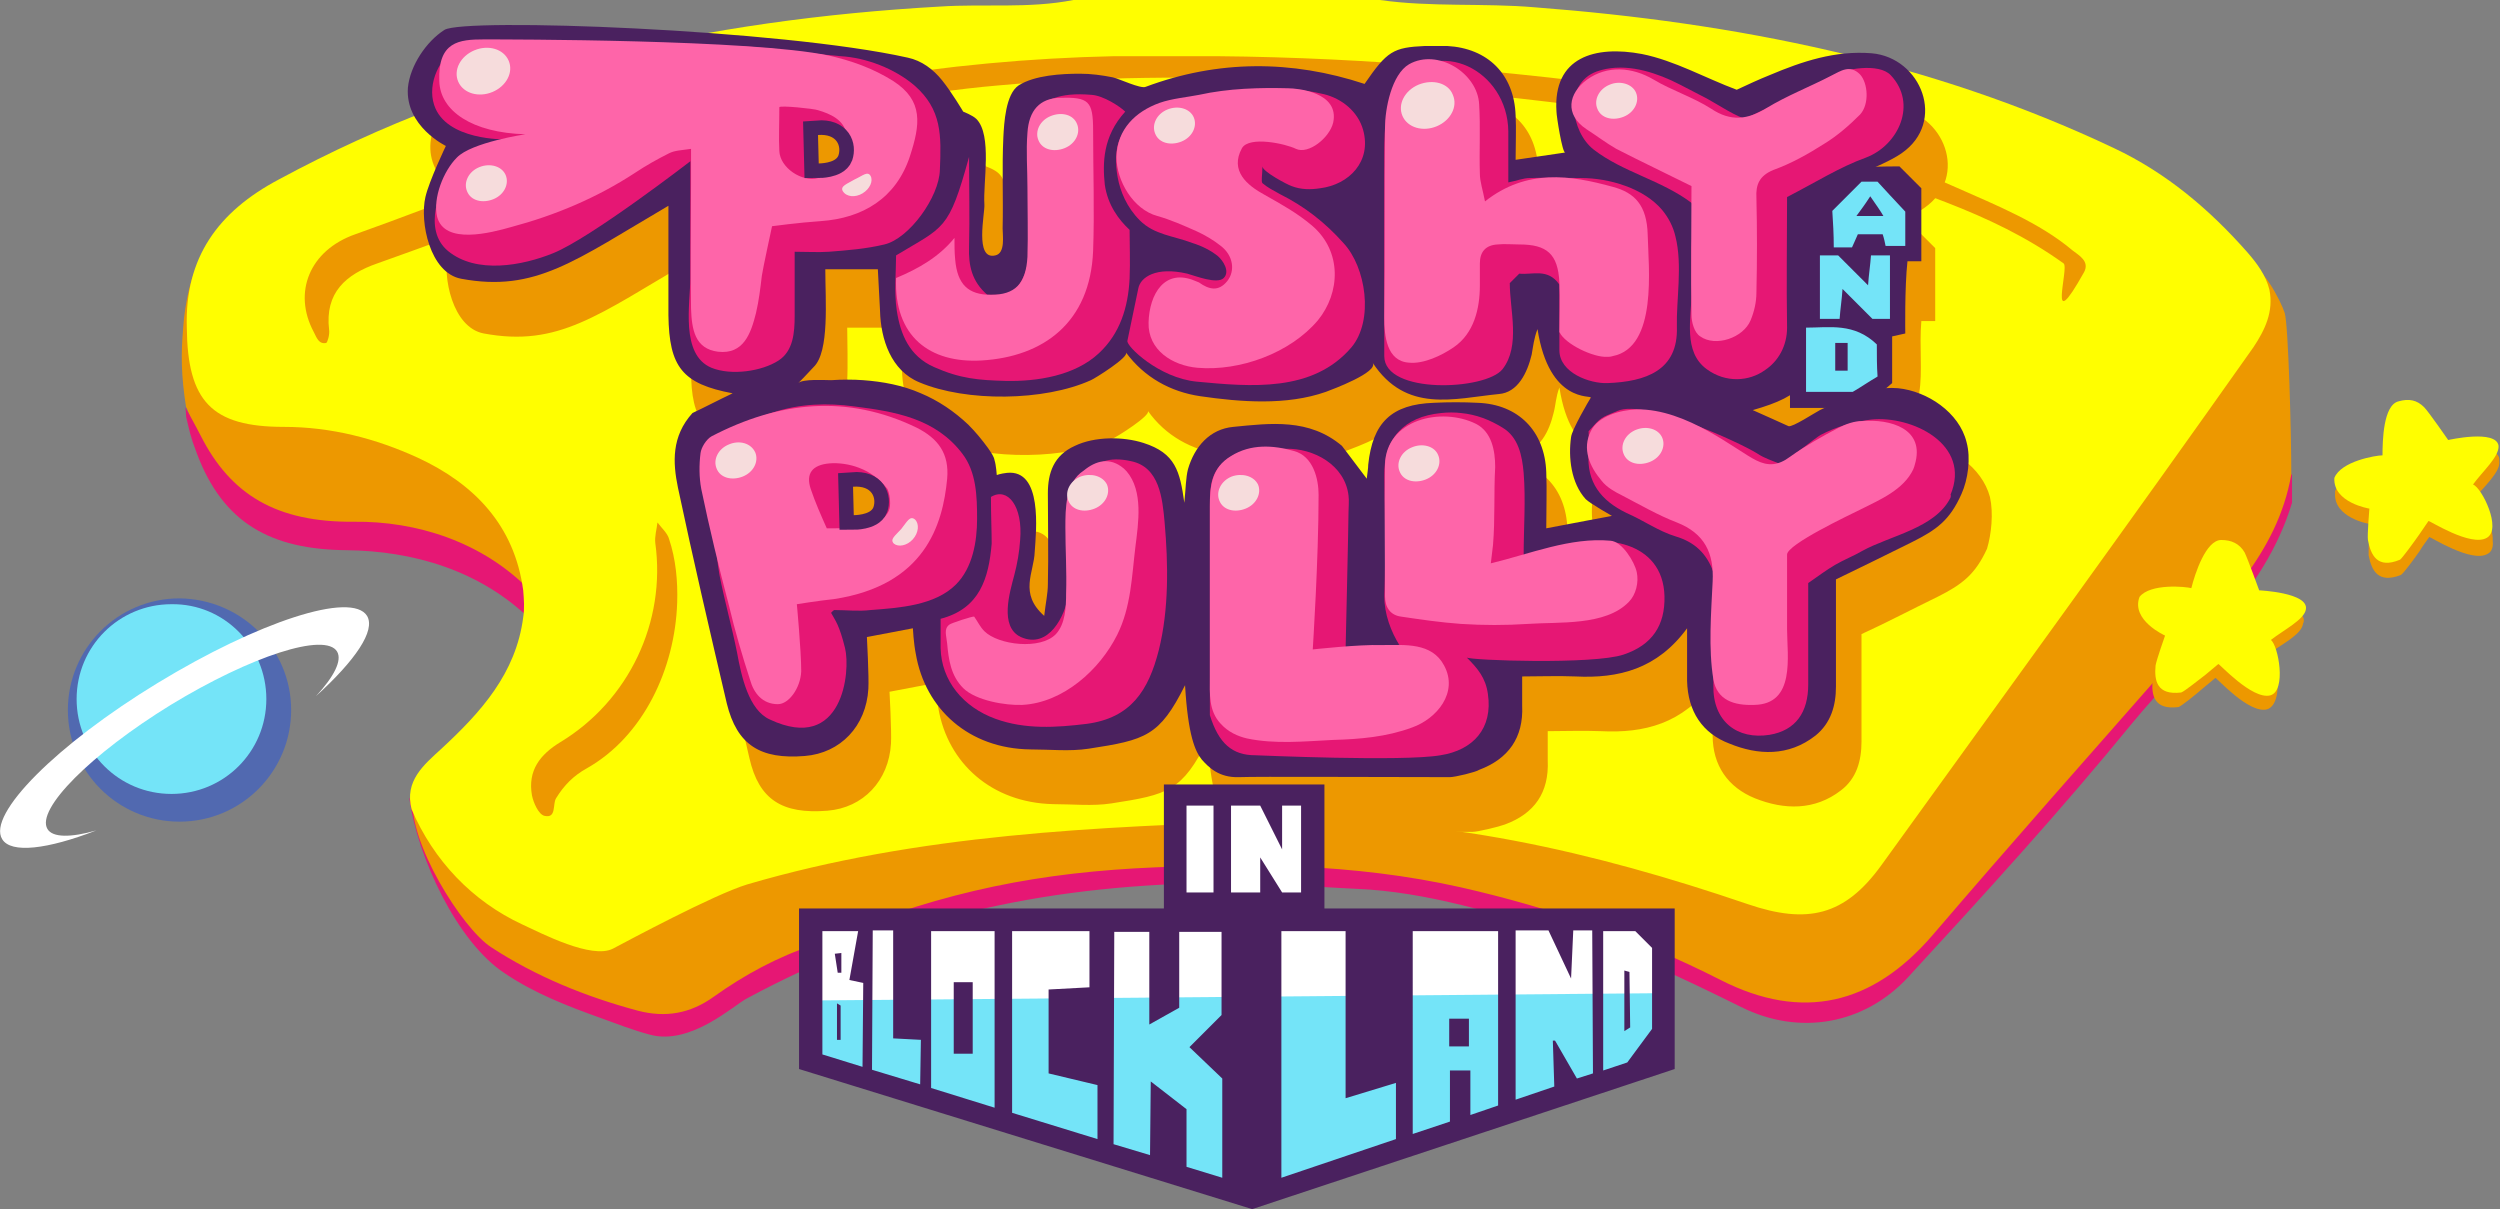 <?xml version="1.0" encoding="utf-8"?>
<!-- Generator: Adobe Illustrator 24.3.0, SVG Export Plug-In . SVG Version: 6.00 Build 0)  -->
<svg version="1.1" id="logo" xmlns="http://www.w3.org/2000/svg" xmlns:xlink="http://www.w3.org/1999/xlink" x="0px" y="0px"
	 viewBox="0 0 342.6 165.7" style="enable-background:new 0 0 342.6 165.7;" xml:space="preserve">
<rect x="0" y="0" width="342.6" height="165.7" fill="#808080" stroke="none"/>
<style type="text/css">
	.st0{fill-rule:evenodd;clip-rule:evenodd;fill:#E61774;}
	.st1{fill-rule:evenodd;clip-rule:evenodd;fill:#ED9800;}
	.st2{fill-rule:evenodd;clip-rule:evenodd;fill:#FFFE00;}
	.st3{fill-rule:evenodd;clip-rule:evenodd;fill:#4A215F;}
	.st4{fill-rule:evenodd;clip-rule:evenodd;fill:#74E4F8;}
	.st5{fill-rule:evenodd;clip-rule:evenodd;fill:#FE65A9;}
	.st6{fill:none;stroke:#4A215F;stroke-width:4;stroke-miterlimit:10;}
	.st7{fill-rule:evenodd;clip-rule:evenodd;fill:#F6DCDC;}
	.st8{fill-rule:evenodd;clip-rule:evenodd;fill:#FFFFFF;}
	.st9{fill:#5169B0;}
	.st10{fill:#74E4F8;}
	.st11{fill:#FFFFFF;}
</style>
<g>
	<g>
		<path class="st0" d="M89.1,141.8c-2.3-0.6-4.6-1.5-6.8-2.3c-4.5-1.6-9.1-3.4-13.1-6.1c-6.6-4.3-12-16-13.1-24
			c2.2-0.2,2.8,7.8,4,8.5l0,0c2.3,9.4,10.3,12.5,17.9,16c0.3,0.1,0.7,0,1,0.1c7.5,4,14.3,4.9,22.1-0.8c9.7-7.1,21.8-9.1,33.3-12.2
			c15.8-4.3,31.7-4.1,47.9-3.4c10.5,0.5,20.4,3,30.3,5.6c8.1,2.2,15.9,5.6,23.5,9.6c11.7,6.2,21.2,3.3,29.2-7.2
			c5.1-6.7,11.1-12.7,16.6-19c9.1-10.4,18.2-20.9,27.3-31.3c2.6-3,2.7-7.2,4.9-10.4c0,1.3,0,2.7,0,4c-3.8,12.6-14,20.6-21.9,30.2
			c-9.8,12-20.2,23.4-30.7,34.8c-6,6.5-14.9,8.1-22.9,4.1c-7.9-3.9-15.9-7.8-24.3-10.1c-9.3-2.6-18.6-5.7-28.5-6.1
			c-6.7-0.3-13.5-1-20.3-0.8c-23.2,0.5-42.6,4.8-63.1,15.8C100.6,137.7,94.7,143.3,89.1,141.8z"/>
		<path class="st1" d="M56.6,109.4c5,2.8,12.7,15.4,18.1,17.5c3,1.2,5.7,1.5,8.6,0c14.5-7.8,30.6-9.9,46.5-12.9
			c11-2.1,22.1-1.8,33.2-2.2c5.6-0.2,11.2-0.9,16.8-0.8c21.2,0.1,41.5,5,61.4,12.1c5.8,2.1,10.8,1,14.4-4
			c16.8-23.3,33.6-46.6,50.4-69.9c2-2.8,2.1-9.2,1.6-13.2c2.2-0.2,5,5.3,5.5,6.9c0.5,1.7,0.9,16.4,0.9,22.1
			c-1.9,11-9.8,18.2-16.7,26c-10.9,12.4-21.8,24.7-32.5,37.2c-8.2,9.5-17.8,11.8-29,6.1c-11.4-5.8-23.3-9.9-35.6-12.7
			c-14.7-3.3-29.6-3.4-44.7-2.6c-15.4,0.9-28.5,3.8-44,10.5c-4.9,1.6-9.5,4.1-13.7,7.1c-3.2,2.3-6.6,2.9-10.4,1.9
			c-7.1-1.9-14-4.7-20.1-8.7C63.3,127.2,55.9,115.3,56.6,109.4z"/>
		<path class="st1" d="M25.1,45c0.2-3.6,1.3-7.6,1.6-7.6c0.9,9,3.4,19.6,12.2,19.5c10.4,0,19.8,3.2,27.6,10.1c4,3.6,6.1,8.5,6.5,14
			c-1.9,0.4-3.1-1-4.4-1.9c-6.7-4.1-14.2-6.7-21.7-6.6c-13.8,0.2-17-5.7-21.2-16.3c-0.2-0.5,0.1,0-0.2-0.4
			C24.8,51.3,24.8,48.5,25.1,45z"/>
		<path class="st0" d="M25.4,55.8c0,0,1.6,2.9,2.1,3.9c4.1,8.1,10.4,11.9,21,11.8c8.5-0.1,17.7,2.7,24.3,9.6c0,1.3,0,2.6,0,3.9
			c-7-6.9-16.3-9.5-25.3-9.6c-10.4-0.1-16.9-3.7-20.5-13.2c-1-2.6-1-3.1-1.5-5.1C25.5,56.5,25.4,55.8,25.4,55.8z"/>
		<path class="st2" d="M147.1,0c14,0,28,0,42,0c7,1,14.2,0.4,21.2,1c27.5,2.1,54.3,7.4,79.4,19.3c7.2,3.4,13.1,8.4,18.3,14.3
			c1.3,1.5,2.5,3.1,3,5.1c0.6,3-0.6,5.5-2.2,7.9c-16.8,23.8-33.9,47.3-51,71c-5,6.9-10.1,8.1-18.3,5.3c-21.1-7.2-42.6-12.2-65-11.4
			c-24.3,0.8-48.6,1.8-72.1,8.7c-4.6,1.4-16.5,7.8-18.4,8.8c-2.9,1.5-9.8-2.1-12.4-3.3c-6.9-3.2-12.2-8.8-15.2-15.8
			c-1-3.9,1.7-6.1,4.1-8.3c5.4-5,10.2-10.3,11.2-18c0.2-1.2,0.1-2.5,0-3.7c-1.2-8.9-6.7-14.6-14.5-18.2c-5.7-2.6-11.8-4.2-18.3-4.2
			c-9.9,0-13.2-3.5-13.3-13.6c-0.3-9.6,4.3-15.9,12.6-20.3C66.5,9.3,97,2.7,128.8,0.9C134.9,0.5,141,1.2,147.1,0z"/>
		<path class="st1" d="M166.8,7.7c10.4,0.1,20.9,0.6,31.2,1.5c12.8,1.2,25.6,2.4,38.2,5.2c11.2,2.5,21.5,6.7,31.9,11.3
			c5.4,2.4,11.4,4.8,15.9,8.6c0.9,0.7,2.4,1.5,1.6,3c-5.2,9.3-2-0.6-2.8-1.2c-10.3-7.4-21.5-10-33-14.6c-8.5-3.4-17.6-4.8-26.7-6.1
			c-9.7-1.4-19.5-2.5-29.3-3.3c-5.6-0.5-11.2-0.8-16.8-1.1c-13.4-0.6-26.8-0.5-40.1,0.7c-23.3,2-44.8,9.5-66.6,17.6
			c-6.2,2.3-12.4,4.6-18.6,6.8c-4.3,1.5-7.2,4-6.6,9.1c0.1,0.6-0.2,1.7-0.4,1.8c-1,0.2-1.3-0.7-1.7-1.5c-2.9-5.4-0.6-11.2,5.7-13.4
			c12.1-4.3,23.8-9.2,36-13.1c22.1-7,44.8-10.8,68-11.3C157.4,7.7,162.1,7.7,166.8,7.7z"/>
		<path class="st1" d="M92.8,82.6c-0.3,9-4.6,18.3-12.4,22.7c-1.8,1-3.1,2.3-4.2,4.1c-0.5,0.8,0.1,2.8-1.6,2.4
			c-0.8-0.2-1.5-1.8-1.7-2.8c-0.6-3.4,1.1-5.6,3.9-7.3c9.4-5.7,14.5-16.5,13-27.3c-0.1-0.9,0.2-1.9,0.3-2.8c0.6,0.8,1.4,1.5,1.6,2.3
			C92.6,76.6,92.9,79.6,92.8,82.6z"/>
	</g>
	<path class="st1" d="M272.7,68.1c-1.1-4.1-5.4-7-9.4-7.4c-0.7-0.1-1.4-0.1-2.1,0c0,0,0,0,0,0c0-2.1,0-4.2,0-6.4
		c0.6-0.1,1-0.2,1.8-0.4c0.5-3,0-6.3,0.3-9.9c0.6,0,1.2,0,1.9,0c0-3.3,0-6.7,0-10c-1-1-2-2-3-3c-1.1,0-2.3,0-3.4,0
		c1.7-0.8,3.4-1.4,4.9-2.5c6.2-4.3,2.7-13.1-4.1-13.7c-5-0.5-9.5,1.1-14,3c-1.5,0.6-3,1.4-4.5,2c-4.3-1.6-8.5-4-13-4.9
		c-6.4-1.2-12.2,0.4-11.7,7.9c0,0.6,0.8,5.7,1.2,5.6c-2.1,0.3-4.1,0.6-6.8,1c0-2.2,0.1-4.1,0-6.1c-0.2-5.7-3.8-9.3-9.4-9.5
		c-1,0-2,0-3,0c-4.4,0.1-5.2,0.6-8.3,5.2c-10.1-3.3-20.1-3.3-30,0.4c-0.7,0.3-3.6-1.1-4.5-1.3c-1.5-0.3-3-0.5-4.5-0.5
		c-2.5,0-6.3,0.2-8.4,1.6c-1.8,1.2-2,5.2-2.1,7.1c-0.2,4.2,0,8.3-0.1,12.5c0,1,0.4,3.4-1,3.7c-2.9,0.7-1.4-5.8-1.5-7
		c-0.2-2.8,1.1-9.5-1.1-11.7c-0.6-0.6-1.8-1-1.8-1s-1.6-2.7-2.9-4.3c-1.2-1.5-2.8-2.7-4.7-3.1c-17.4-3.9-60.9-5.5-63.5-3.8
		c-2.5,1.6-4.7,4.9-5,7.9c-0.5,5.3,5.2,8,5.2,8s-2.3,4.8-2.8,7c-0.8,3.4,0.6,10.4,4.9,11.2c10.2,1.9,15.6-2.5,28.4-10
		c0,5.2,0,10.1,0,15c0,7.1,1.9,9.3,8.8,10.7c-1.9,0.9-3.8,1.9-5.5,2.7c-2.9,3.2-2.7,6.7-2,10.2c2.1,9.9,4.4,19.7,6.7,29.6
		c1.3,5.7,4.5,7.7,10.7,7.2c4.9-0.4,8.4-4.1,8.7-9.2c0.1-1.6-0.2-7.1-0.2-7.1l6.3-1.2c0,0,0.1,2,0.4,3.5c1.3,7.5,7.3,12.9,15.7,13.1
		c2.7,0,5.4,0.3,8-0.1c7.8-1.2,9.7-1.7,13.2-8.7c0.4,6.8,1.4,9.1,2.3,10.2c0.9,1.1,2.3,2.5,5.1,2.4c2.6-0.1,18.4,0,28.9,0
		c0.7,0,3.6-0.7,4.4-1c4.1-1.5,6.1-4.4,5.9-8.8c0-1.2,0-2.3,0-4c2.4,0,4.8-0.1,7.3,0c5.9,0.3,11.2-1,15.3-6.6c0,2.9,0,5,0,7.2
		c0,4.1,2.1,7.1,5.8,8.6c4,1.6,8.2,1.7,11.8-1.1c2.1-1.6,2.8-4,2.8-6.7c0-5,0-10,0-14.7c3.5-1.6,6.9-3.4,10.4-5.1
		c3.4-1.7,5.2-3.1,6.8-6.6C272.9,73.2,273.2,70.3,272.7,68.1z M214.8,80.2c0-2.8,0.1-5.3,0-7.7c-0.2-5.7-3.8-9.3-9.4-9.5
		c-2-0.1-4-0.1-6,0c-5.8,0.2-8.3,2.6-9,8.5c-0.1,0.5-0.1,1-0.2,1.9c-1.3-1.7-2.4-3.2-3.4-4.5c-4.5-3.8-9.8-3.1-14.9-2.6
		c-3.2,0.3-5.3,2.6-6.2,5.8c-0.3,1.2-0.3,2.5-0.5,4.6c-0.6-4.3-1.2-6.8-5.6-8.2c-2.8-0.9-6.8-0.9-9.4,0.4c-2.8,1.3-3.6,3.7-3.7,6.5
		c0,4.2,0,8.3,0,12.5c0,1.2-0.3,2.5-0.5,4.3c-3.5-3-1.3-5.9-1.2-8.6c0.2-2.9,1.1-11.2-3.8-10.8c-0.9,0.1-1.4,0.3-1.4,0.3
		s-0.1-1.3-0.3-2c-0.2-0.6-0.6-1.2-0.9-1.7c-0.8-1.2-1.7-2.2-2.7-3.2c-1.9-1.9-4.1-3.3-6.5-4.3c-2.5-1-5.2-1.6-7.9-1.8
		c-1.5-0.1-3-0.1-4.4,0c-0.8,0-3.9-0.2-4.5,0.4c1.2-1.2,1.6-1.7,2.1-2.2c2.1-2.1,1.6-9.2,1.6-13.4c2.5,0,4.5,0,7.2,0
		c0.1,1.9,0.2,3.8,0.3,5.7c0.1,4,1.5,8.2,5.4,9.8c6.5,2.7,17.2,2.6,23.5-0.3c0.5-0.2,5.3-3.2,4.8-3.8c2.4,3.4,6,5.4,10.2,6
		c5.6,0.8,11.9,1.3,17.2-0.6c0.8-0.3,7.3-2.7,6.4-4c4.6,7,11.2,4.8,17.3,4.3c2.6-0.2,3.9-2.9,4.5-5.4c0.3-1.1,0.3-2.2,0.8-3.5
		c1.6,10.3,7.5,9,7.3,9.4c-0.2,0.4-2.5,4.5-2.7,5.4c-0.4,2.9-0.1,6.3,2,8.5c0.6,0.6,3.6,2.3,3.6,2.3S218,79.6,214.8,80.2z
		 M248.3,65.9c-1.3-0.6-2.9-1.3-4.9-2.2c1.6-0.5,2.8-0.9,3.9-1.4c0,0.6,0,1.1,0,1.7c1.6,0,3.1,0,4.7,0
		C250.8,64.7,248.7,66.1,248.3,65.9z"/>
	<g>
		<g>
			<path class="st3" d="M198.7,106.5c-10.5,0-26.3-0.1-28.9,0c-2.8,0.1-4.2-1.4-5.1-2.4c-0.9-1.1-1.9-3.3-2.3-10.2
				c-3.5,7-5.4,7.5-13.2,8.7c-2.6,0.4-5.3,0.1-8,0.1c-8.4-0.1-14.4-5.5-15.7-13.1c-0.3-1.5-0.4-3.5-0.4-3.5l-6.3,1.2
				c0,0,0.3,5.5,0.2,7.1c-0.3,5.1-3.8,8.8-8.7,9.2c-6.1,0.5-9.3-1.5-10.7-7.2c-2.3-9.8-4.6-19.7-6.7-29.6c-0.7-3.4-0.9-7,2-10.2
				c1.7-0.8,3.6-1.8,5.5-2.7c-6.9-1.3-8.7-3.6-8.8-10.7c0-4.9,0-9.8,0-15c-12.8,7.5-18.2,11.9-28.4,10c-4.3-0.8-5.7-7.8-4.9-11.2
				c0.5-2.2,2.8-7,2.8-7s-5.6-2.7-5.2-8c0.3-3,2.5-6.3,5-7.9c2.6-1.7,46.1-0.1,63.5,3.8c1.9,0.4,3.5,1.6,4.7,3.1
				c1.3,1.6,2.9,4.3,2.9,4.3s1.3,0.5,1.8,1c2.2,2.2,0.9,8.8,1.1,11.7c0.1,1.2-1.4,7.7,1.5,7c1.4-0.3,1-2.7,1-3.7
				c0.1-4.2-0.1-8.3,0.1-12.5c0.1-1.9,0.3-5.9,2.1-7.1c2.2-1.4,5.9-1.6,8.4-1.6c1.5,0,3,0.2,4.5,0.5c0.9,0.2,3.8,1.6,4.5,1.3
				c9.9-3.7,20-3.7,30-0.4c3.1-4.5,3.9-5,8.3-5.2c1,0,2,0,3,0c5.6,0.3,9.2,3.9,9.4,9.5c0.1,1.9,0,3.9,0,6.1c2.7-0.4,4.8-0.7,6.8-1
				c-0.4,0.1-1.2-5-1.2-5.6c-0.5-7.5,5.3-9.1,11.7-7.9c4.5,0.9,8.7,3.3,13,4.9c1.5-0.7,3-1.4,4.5-2c4.5-1.9,9-3.4,14-3
				c6.8,0.6,10.3,9.4,4.1,13.7c-1.6,1.1-3.5,1.8-5.3,2.7c-2.1,1-3,2-5.4,3.1c0,6.4-1.1,12.4-1.2,18.6c0,6.8-1.5,8.8-8.5,10.8
				c2,0.9,3.6,1.6,4.9,2.2c0.5,0.2,3.7-1.9,4.3-2.2c1.3-0.6,2.6-1.3,4-1.8c2.1-0.8,4.4-1.4,6.7-1.2c4,0.4,8.4,3.3,9.4,7.4
				c0.6,2.2,0.2,5.1-0.7,7.1c-1.6,3.6-3.4,4.9-6.8,6.6c-3.4,1.7-6.9,3.4-10.4,5.1c0,4.7,0,9.7,0,14.7c0,2.6-0.7,5-2.8,6.7
				c-3.7,2.9-7.9,2.7-11.8,1.1c-3.7-1.4-5.7-4.4-5.8-8.6c0-2.2,0-4.3,0-7.2c-4.1,5.6-9.4,6.9-15.3,6.6c-2.4-0.1-4.9,0-7.3,0
				c0,1.7,0,2.9,0,4c0.2,4.4-1.9,7.3-5.9,8.8C202.3,105.8,199.4,106.5,198.7,106.5z M143.1,84.4c0.2-1.8,0.5-3.1,0.5-4.3
				c0.1-4.2,0-8.3,0-12.5c0-2.8,0.8-5.2,3.7-6.5c2.7-1.3,6.6-1.3,9.4-0.4c4.4,1.4,5,3.9,5.6,8.2c0.2-2,0.2-3.4,0.5-4.6
				c0.9-3.1,3-5.5,6.2-5.8c5.1-0.5,10.4-1.2,14.9,2.6c1,1.3,2.1,2.8,3.4,4.5c0.1-0.9,0.2-1.4,0.2-1.9c0.6-5.8,3.2-8.3,9-8.5
				c2-0.1,4-0.1,6,0c5.6,0.2,9.2,3.9,9.4,9.5c0.1,2.5,0,4.9,0,7.7c3.1-0.6,9-1.7,9-1.7s-3-1.7-3.6-2.3c-2-2.2-2.4-5.7-2-8.5
				c0.1-1,2.5-5.1,2.7-5.4c0.2-0.4-5.7,0.9-7.3-9.4c-0.5,1.3-0.6,2.4-0.8,3.5c-0.6,2.5-1.9,5.2-4.5,5.4c-6.1,0.6-12.7,2.7-17.3-4.3
				c0.9,1.3-5.6,3.7-6.4,4c-5.4,1.9-11.7,1.4-17.2,0.6c-4.1-0.6-7.7-2.6-10.2-6c0.5,0.6-4.3,3.6-4.8,3.8c-6.4,2.9-17.1,3-23.5,0.3
				c-3.9-1.6-5.3-5.9-5.4-9.8c-0.1-1.9-0.2-3.8-0.3-5.7c-2.7,0-4.7,0-7.2,0c0,4.2,0.6,11.3-1.6,13.4c-0.5,0.5-0.9,1-2.1,2.2
				c0.6-0.6,3.7-0.4,4.5-0.4c1.5-0.1,3-0.1,4.4,0c2.7,0.2,5.4,0.7,7.9,1.8c2.4,1,4.6,2.5,6.5,4.3c1,1,1.9,2.1,2.7,3.2
				c0.4,0.6,0.8,1.1,0.9,1.7c0.2,0.6,0.3,2,0.3,2s0.5-0.2,1.4-0.3c4.9-0.5,4,7.9,3.8,10.8C141.7,78.5,139.6,81.3,143.1,84.4z"/>
		</g>
	</g>
	<g>
		<g>
			<path class="st0" d="M96.1,6.5c6.4-0.7,12.7,0.7,19.1,1.2c3.5,0.2,7.4,1.7,10.1,4c3.8,3.3,3.7,6.9,3.5,11.6
				c-0.1,3.7-4.2,9.4-7.6,10.2c-2.5,0.6-5,0.8-7.6,1c-1.5,0.1-3,0-4.7,0c0,0,0,8.1,0,8.8c0,2.3-0.2,4.8-2.2,6.1
				c-2.3,1.5-6.5,2.1-9.2,1c-4.3-1.8-2.9-8.8-2.9-12.3c0-2.6,0-5.3,0-7.9c0-1.4,0-2.7,0-4.1c0-0.5,0-4,0-4S81,32.6,75.8,34.7
				c-4.2,1.7-10.5,2.9-14.4-0.3c-3.5-2.9-1.3-8.7,1-11.8c1.7-2.2,6.9-3.5,6.9-3.5s-8.2,0.2-9.8-4.7c-1-3,0.8-6.7,3.5-8.2
				c1.6-0.9,3-0.7,4.8-0.7C70.4,5.5,95.1,6.6,96.1,6.5z"/>
			<path class="st0" d="M172,103.5c-3.1,0-5-1.6-6.2-5.5c0-8.9,0-18.9,0-28.9c0-2.6,0.2-4.6,2.4-6.2c2.3-1.8,5.3-1.3,8-1.4
				c3.8-0.1,8.1,2.2,8.6,6.4c0.1,0.7,0,1.6,0,2.3c0,1.6-0.4,18.8-0.4,18.8c2.2,0,5-0.4,7.5-0.4c-1.3-2-2.2-4.5-2.2-6.9
				c0.2-5.5,0.1-11,0-16.5c-0.1-5.1,2.7-8.1,7.8-8.6c0.9-0.1,1.9-0.1,2.7,0c2.1,0.2,3.9,0.9,5.7,2c2.2,1.3,2.7,3.9,2.9,6.2
				c0.3,3.7,0,7.6,0,11.4c0,1,4.7-0.9,5.1-1.1c5.7-2.1,14-1,14.2,6.6c0.1,4-1.7,6.7-5.6,8c-4.1,1.4-21.1,0.8-21.5,0.4
				c1.5,1.5,2.6,2.8,2.9,5c0.7,4.7-2,7.7-6.5,8.4C192.3,104.4,172.3,103.5,172,103.5z"/>
			<path class="st0" d="M267.3,68.2c-2.1,4.2-8.3,5.2-12.1,7.3c-1.2,0.7-2.5,1.2-3.7,1.9c-1.2,0.7-2.4,1.6-3.7,2.5
				c0,4.6,0,9.3,0,13.9c0,3.8-1.7,6.3-5.3,6.9c-4.4,0.7-7.8-1.8-7.7-6.8c0.1-5.2,0-10.3,0-15.5c-0.9-2.5-2.5-4.1-5.2-4.9
				c-2.3-0.7-4.4-2.2-6.7-3.2c-3.5-1.7-5.5-4.2-5.2-8.3c0.1-1,0-2,0-2.9c1.8-2,1.6-1.8,4-2.8c3.7-1.6,16.7,4.3,19.2,5.9
				c0.9,0.6,1.9,0.9,3.1,1.4c0.2,0.1,4.9-3.7,5.5-4c2.1-1.1,4.5-1.8,6.9-2.1c5.6-0.6,13.8,3.4,10.9,10.3
				C267.4,67.9,267.3,68.1,267.3,68.2z"/>
			<path class="st0" d="M229.6,32.4c1,3.9,0.1,8.8,0.2,12.4c0.2,6-4.3,7.5-9.5,7.7c-2.4,0.1-6.6-1.4-6.6-4.5c0-3,0-6.1,0-9
				c-1.6-2.3-3.7-1.3-5.5-1.5c-0.4,0.4-0.8,0.8-1.3,1.3c0,3.7,1.5,8.6-1,11.8c-2.3,2.9-16.2,3.5-16.2-1.8c0-8.7,0-17.5,0-26.2
				c0-3.4-0.2-8.3,2-11.1c5.3-6.7,14.9-1.9,15,6.5c0,2.3,0,4.6,0,7c1.1-0.2,2-0.6,3-0.6c2.3-0.1,4.7,0,7,0c3.8,0,8.6,1.4,11.1,4.4
				C228.7,29.9,229.3,31.1,229.6,32.4z"/>
			<path class="st0" d="M97.3,60.7c3.3-2.3,5.3-3.1,8.7-4.2c3.7-1.2,7.4-1.3,11.1-0.8c5.5,0.7,11.1,1.6,14.8,6.5
				c1.9,2.5,2,5.8,2,8.9c0,3.1-0.6,6.7-2.9,9c-2.9,2.9-7.8,3.2-11.7,3.5c-1.6,0.2-3.3,0-5,0c-0.1,0.1-0.4,0.3-0.4,0.4
				c0.6,1.1,1.1,1.6,1.9,4.8c0.8,3.2-0.3,14.5-10.3,9.8c-2.9-1.3-3.9-5.9-4.5-9.2c-0.7-3.5-1.7-7-2.4-10.6c-0.6-3.2-0.4-6.5-1.7-9.8
				C95.9,66.7,97.3,63.5,97.3,60.7z"/>
			<path class="st0" d="M154.5,46.7c0.5-2.4,1-4.8,1.5-7.2c0.3-1.5,2.4-3,6.7-2c1.1,0.3,4.1,1.5,5,0.6c0.9-0.9-0.1-2.4-0.8-3
				c-1-0.8-2.2-1.4-3.5-1.8c-2.6-1-5.2-1.1-7.2-3.1c-3.6-3.6-3.5-8.7-3-10.4c0.8-2.7,3-4.5,5.7-5.2c7.3-1.9,14.9-3.5,22.5-1.7
				c2.5,0.6,4.7,2.4,5.4,4.9c1.2,4.3-1.9,7.5-5.9,8c-1.3,0.2-2.6,0.2-3.9-0.3c-0.6-0.2-4-2-4-2.7c0,1.2-0.2,2,0,2.3
				c0.7,0.6,1.5,1,2.4,1.5c3.4,1.7,6.2,3.9,8.7,6.7c3.1,3.3,4.2,10.6,1.1,14.3c-5.3,6.2-13.8,5.4-21.2,4.7
				C158.8,51.8,154.3,47.4,154.5,46.7z"/>
			<path class="st0" d="M241.9,50.7c-2.2,1.6-5.4,1.8-8-0.1c-3.3-2.4-2.1-7-2.1-10.4c0-2.1,0-4.2,0-6.3c0-0.8,0.5-5.7,0-6.1
				c-4.1-3.1-9.4-4.2-13.4-7.3c-3.1-2.4-4.2-9,0.4-10.7c3.4-1.2,7.1-0.2,10.2,1.2c1.7,0.8,3.3,1.7,4.9,2.5c0.8,0.4,4.8,3,5.4,2.7
				c3.8-1.9,7.9-3.6,11.7-5.8c1.8-1,6.5-1.8,8.1-0.1c3.7,3.9,1.1,9.6-3.4,11.3c-3.6,1.3-6.9,3.4-10.8,5.4c0,5.7-0.1,11.8,0,17.9
				C244.9,47.4,243.7,49.5,241.9,50.7z"/>
			<path class="st0" d="M135.8,68.1c2.3-1.4,4.4,1.3,4,5.9c-0.1,1.6-0.4,3.3-0.8,4.8c-0.6,2.3-2.1,7.1,0.9,8.5
				c3.8,1.7,6.1-2.9,6.5-5.8c0.5-3.2,1-6.6,1.1-9.9c0.2-4.9,1.3-9.8,7.5-8.4c3.9,0.8,4.3,5.1,4.6,8.4c0.5,5.7,0.6,11.9-0.8,17.5
				c-1.4,5.5-3.8,9.3-9.9,10.1c-4.1,0.5-8.4,0.8-12.5-0.7c-4.4-1.6-7.4-5.2-7.5-9.7c0-1.3,0-2.6,0-4c5.4-1.4,6.6-5.6,7-10.3
				C135.9,72.7,135.8,70.8,135.8,68.1z"/>
			<path class="st0" d="M122.8,35c6.6-4,7.2-3.3,10-13.5c0,4.1,0.1,8.2,0,12.3c-0.1,2.6,0.4,4.8,2.5,6.6c1,0,2.1,0,3.2,0
				c2-1.9,2.5-4.1,2.5-6.6c-0.1-4.5,0-9-0.1-13.5c-0.1-2.5-0.3-8.1,8.7-7.3c1.6,0.1,3.9,1.6,4.6,2.3c-3.1,3.4-3.1,7.1-2.8,10
				c0.4,2.8,1.9,4.8,3.4,6.2c0,2,0.1,4.3,0,6.7c-0.2,3.9-1.3,7.5-4.2,10.2c-3.3,3.1-8.5,3.9-12.8,3.8c-3.7-0.1-6.2-0.3-9.8-1.9
				c-3.4-1.5-4.6-4.5-5.1-7.7C122.5,39.9,122.8,37.4,122.8,35z"/>
		</g>
	</g>
	<g>
		<polygon class="st4" points="252.8,23.9 250.8,26.7 250.1,32.1 249.1,34 248.1,43.6 246.6,44.6 246.7,54.6 253.3,54.8 257.9,52.2 
			258.2,45.5 259.9,44.8 260.2,34.9 262,34.3 261.9,27.2 258.7,23.9 		"/>
		<g>
			<path class="st3" d="M255.3,55.9c-3.3,0-6.7,0-10,0c0-4.3,0-8.7,0-13c0.6,0,1.2,0,2,0c0-2,0-3.6,0-5.3c0-1.6,0.1-3.2,0.2-4.6
				c0.8-0.2,1.3-0.3,1.9-0.4c0-2.2,0-4.3,0-6c1.2-1.5,3.2-2.5,4-3.7c2.7,0,4.3-0.1,6.9-0.1c1,1,2,2,3,3c0,3.3,0,6.7,0,10
				c-0.6,0-1.2,0-1.9,0c-0.4,3.6-0.3,9.9-0.3,9.9s-1.3,0.3-1.8,0.4c0,2.2,0,4.3,0,6.4C257.9,53.7,256.6,54.8,255.3,55.9z
				 M257.2,47.2c-3.1-3-6.5-2.3-9.7-2.3c0,3.1,0,5.9,0,8.8c2.2,0,4.4,0,6.4,0c1.2-0.7,2.2-1.4,3.4-2.1
				C257.2,50.2,257.2,48.7,257.2,47.2z M249.4,43.7c1.2,0,2,0,2.7,0c0.1-1.4,0.3-2.6,0.4-4.1c1.6,1.6,2.9,2.9,4.1,4.1
				c0.9,0,1.7,0,2.4,0c0-3.1,0-6,0-8.7c-1,0-1.8,0-2.6,0c-0.1,1.4-0.3,2.6-0.4,4.1c-1.6-1.6-2.9-2.9-4.1-4.1c-0.9,0-1.7,0-2.5,0
				C249.4,37.9,249.4,40.7,249.4,43.7z M253.8,33.9c0.3-0.7,0.6-1.3,0.8-1.8c1.3,0,2.4,0,3.4,0c0.2,0.6,0.3,1.1,0.4,1.6
				c0.9,0,1.8,0,2.7,0c0-2,0-3.7,0-4.7c-1.6-1.7-2.7-2.9-3.8-4.1c-0.7,0-1.6,0-2.2,0c-1.4,1.4-2.6,2.6-4,4c0.1,1.5,0.2,3.2,0.2,5
				C252.5,33.9,253.1,33.9,253.8,33.9z"/>
			<path class="st3" d="M251.5,47c0.6,0,1.1,0,1.7,0c0,1.3,0,2.5,0,3.8c-0.6,0-1.1,0-1.7,0C251.5,49.5,251.5,48.2,251.5,47z"/>
			<path class="st3" d="M256.3,26.9c0.9,1.3,1.4,2,1.8,2.7c-1.2,0-2.5,0-3.7,0C254.9,28.9,255.4,28.3,256.3,26.9z"/>
		</g>
	</g>
	<g>
		<g>
			<path class="st5" d="M113.5,7.6c3.2,0.7,6.2,1.8,8.9,3.5c4.2,2.7,3.7,6,2.3,10.3c-1.9,5.8-6.5,8.5-12.2,8.9
				c-3,0.2-6.7,0.7-6.7,0.7s-1.3,6-1.4,6.8c-0.2,1.7-0.4,3.4-0.8,5.1c-0.7,2.8-1.7,5.7-5.2,5.3c-3.2-0.4-3.6-3.1-3.7-5.9
				c-0.1-5.7,0-11.3,0-17c0-1.5,0-2.9,0-4.9c-1.3,0.2-2.2,0.2-3,0.6c-1.6,0.8-3.2,1.7-4.7,2.7c-5.2,3.4-10.9,5.8-16.9,7.4
				c-2.8,0.8-9.2,2.5-10.2-1.4c-0.6-2.6,0.9-6.3,2.7-8.1c2-2.1,9.4-3.2,9.4-3.2c-7.3-0.2-11.7-3.2-11.8-7.3
				c-0.2-5.4,2.7-5.7,6.1-5.7C69.7,5.4,103.1,5.4,113.5,7.6z M106.8,14.7c0,2.3-0.1,4.2,0,6c0.1,2.3,3.1,4.3,5.3,3.7
				c2.5-0.7,4.5-3.6,3.9-6.1c-0.4-1.9-2.2-2.7-3.9-3.2C111.6,14.9,106.8,14.4,106.8,14.7z"/>
			<path class="st5" d="M170.9,101.2c-1.3-0.3-2.6-0.9-3.6-2c-1.7-1.8-1.5-4.1-1.5-6.4c0-7.8,0-15.6,0-23.4c0-2.7,0.2-5.3,2.9-6.9
				c2.7-1.7,5.8-1.5,8.6-0.7c2.7,0.7,3.4,3.9,3.4,6c0,8.9-0.8,21.2-0.8,21.2s6.3-0.7,9.5-0.6c3.1,0,6.8-0.4,8.5,2.8
				c2,3.7-1,7.3-4.4,8.5c-3.5,1.3-7.2,1.6-10.8,1.7C178.7,101.6,174.7,102,170.9,101.2z"/>
			<path class="st5" d="M262.2,64.3c-1.3,2.8-4.6,4.2-7.2,5.5c-1.6,0.8-10.1,4.8-10.1,6.2c0,3.4,0,6.8,0,10.2
				c0,3.7,1.2,10.3-4.5,10.4c-2.7,0.1-5.1-0.6-5.6-3.5c-0.7-4.2-0.3-9.2-0.1-13.4c0.2-3.9-1.1-6.6-4.9-8.1c-2.6-1-5-2.4-7.5-3.7
				c-1-0.5-2.1-1.1-2.8-2c-1.7-2-2.7-4.4-1.5-6.8c1-2.1,4-2.9,6.3-3c6.9-0.1,13.7,5.7,16.4,7c1.6,0.8,3,0.7,4.6-0.5
				c2.1-1.5,4.4-2.8,6.7-4c1-0.5,2.1-0.9,3.2-0.9c3.8-0.3,8.7,1,7.2,6C262.4,63.8,262.3,64,262.2,64.3z"/>
			<path class="st5" d="M221,48.8c-0.3,0.1-0.5,0.1-0.8,0.1c-1.8,0.1-5.7-1.7-6.5-3.4c0-2.1,0.1-4.5,0-6.8c-0.2-3.9-1.7-5.2-5.5-5.2
				c-1,0-2-0.1-3,0c-1.6,0.1-2.4,1-2.4,2.6c0,1,0,2,0,3c0,3.2-0.8,6.6-3.6,8.5c-1.6,1.1-4.1,2.3-6.1,2.1c-3.1-0.2-3.4-3.7-3.4-6.2
				c0.1-8.7,0-17.3,0.1-26c0-2.6,0.9-7.3,3.3-8.7c3.9-2.2,9.4,1.2,9.6,5.5c0.2,3.2,0,6.3,0.1,9.5c0,1.1,0.4,2.2,0.7,3.8
				c5.7-4.5,11.7-3.6,17.5-2c3,0.8,4.7,2.5,4.8,6.6C225.9,36.6,227.2,47.6,221,48.8z"/>
			<path class="st5" d="M109.2,82.8c0,0,0.6,6.4,0.6,9.2c-0.1,2.3-1.7,4.5-3.2,4.5c-2.1,0-3.3-1.5-3.8-3.3
				c-1.1-3.4-2.1-6.8-2.9-10.2c-1.4-5.3-2.7-10.7-3.8-16c-0.3-1.6-0.3-3.3-0.1-4.9c0.1-0.8,0.8-1.9,1.5-2.3
				c9.2-4.8,18.6-5.8,28.1-1.2c3,1.5,4.5,3.6,4.2,7c-0.6,6.4-3.1,14.6-15.5,16.5C112.3,82.3,109.2,82.8,109.2,82.8z M117.7,64.1
				c-1.3-0.5-2.8-0.7-4-0.6c-2.4,0.2-3.3,1.4-2.6,3.5c0.6,1.8,1.4,3.6,2.2,5.4c2.2,0,7.8,0.2,8.6-2.7c0.2-0.8,0-2.1-0.3-2.7
				C120.6,65.7,119.3,64.7,117.7,64.1z"/>
			<path class="st5" d="M158.9,14.1c1.7-0.6,3.9-0.8,5.4-1.1c4.1-0.9,8.2-1,12.3-0.9c1.1,0,7,0.5,6.1,4.7c-0.5,2.1-3.4,4.4-5.1,3.6
				c-1.4-0.7-6.4-1.8-7.4-0.1c-1.7,3.1,0.7,5.1,3.1,6.4c2.3,1.3,4.5,2.5,6.6,4.3c4,3.5,3.8,9.1,0.7,12.9c-3.8,4.5-10.7,7-16.5,6.5
				c-3.4-0.3-6.8-2.4-6.7-6.2c0.1-3.9,2.2-7.5,6.4-5.7c0.2,0.1,0.3,0.1,0.5,0.2c1.4,1,2.7,1.3,3.9-0.2c1.1-1.4,0.8-3.5-0.9-4.8
				c-1-0.8-2.2-1.5-3.3-2c-1.8-0.8-3.6-1.6-5.4-2.1c-3.3-0.9-5.6-4.8-5.6-8.1C153.1,17.7,155.6,15.3,158.9,14.1z"/>
			<path class="st5" d="M231.8,25.5c-3.6-1.8-7-3.4-10.3-5.1c-1.4-0.8-2.7-1.8-4.1-2.7c-3-2-2.5-4.9,0.1-6.8c2.8-2,6.2-1.7,9.1,0
				c2.5,1.5,5.4,2.4,7.9,4c2.7,1.8,5,1.5,7.6-0.1c2.8-1.7,5.9-2.9,8.8-4.4c1.4-0.7,2.6-1.6,4-0.2c1.1,1.2,1.3,4.1,0,5.5
				c-1.5,1.5-3.1,2.9-4.9,4c-2.2,1.4-4.5,2.7-7,3.6c-1.9,0.8-2.4,2-2.3,3.8c0.1,4.3,0.1,8.6,0,13c0,1.3-0.3,2.6-0.8,3.8
				c-1,2.4-4.8,3.7-6.9,2.2c-0.8-0.5-1.2-1.9-1.2-3C231.7,37.5,231.8,31.8,231.8,25.5z"/>
			<path class="st5" d="M204.6,74.7c-0.1,0.8-0.2,1.6-0.3,2.5c5.4-1.3,10.9-3.6,16.4-3.1c1.6,0.1,3.3,2.9,3.6,4.3
				c0.3,1.4-0.1,3.1-1.1,4.1c-3.2,3.3-9.6,2.7-13.8,3c-3.1,0.2-6.1,0.2-9.2,0c-2.8-0.2-5.5-0.6-8.2-1c-1.5-0.2-2.2-1.3-2.2-2.8
				c0-6-0.1-12,0-18c0.1-6.2,7.7-8,12.5-5.6c2.1,1.1,2.6,3.6,2.6,5.9C204.7,67.6,204.9,71.2,204.6,74.7z"/>
			<path class="st5" d="M149.8,17.9c0-4.1-0.6-4.6-4.6-4.5c-2.7,0.1-4.2,1.7-4.4,4.8c-0.2,2.5,0,5,0,7.5c0,3.2,0.1,6.3,0,9.5
				c-0.2,3.7-1.7,5.2-5,5.2c-3.1,0-4.6-1.4-4.9-4.8c-0.1-1-0.1-2-0.1-3c-2.1,2.6-4.9,4.2-8,5.5c-0.3,8,4.6,11.7,11.7,11.3
				c8.5-0.5,14.9-5.2,15.3-15C150,28.9,149.8,23.4,149.8,17.9z"/>
			<path class="st5" d="M154,64.2c0.1,0.1,0.2,0.2,0.4,0.4c2.3,2.7,1.6,7.1,1.2,10.3c-0.5,4.1-0.6,8.3-2.5,12.1
				c-2.4,4.8-7.4,9.3-13,9.6c-2.3,0.1-6.4-0.6-8.1-2.3c-1.7-1.7-2-3.9-2.2-6.1c-0.1-1.1-0.5-2,0.3-2.6c0.2-0.2,3.3-1.2,3.4-1.1
				c0.5,0.7,0.8,1.4,1.4,2c1.9,1.9,7.7,2.6,9.8,0.4c1.3-1.4,1.4-3.7,1.4-5.6c0.1-3-0.1-6-0.1-9c0-2.6,0-6.2,2.5-7.8
				C150.2,63.1,152.1,62.6,154,64.2z"/>
		</g>
	</g>
	<g>
		<path class="st6" d="M112.1,18.5l0.1,3.9c0,0,2.3,0,2.7-1.1C115.3,20.1,114.8,18.3,112.1,18.5z"/>
		<path class="st1" d="M112.1,18.5l0.1,3.9c0,0,2.3,0,2.7-1.1C115.3,20.1,114.8,18.3,112.1,18.5z"/>
	</g>
	<g>
		<path class="st6" d="M116.9,66.7l0.1,3.9c0,0,2.3,0,2.7-1.1C120.1,68.3,119.6,66.5,116.9,66.7z"/>
		<path class="st1" d="M116.9,66.7l0.1,3.9c0,0,2.3,0,2.7-1.1C120.1,68.3,119.6,66.5,116.9,66.7z"/>
	</g>
	<g>
		<path class="st7" d="M69.7,8.3c0.7,1.6-0.3,3.5-2.2,4.3c-1.9,0.8-4,0.2-4.7-1.4c-0.7-1.6,0.3-3.5,2.2-4.3
			C66.9,6.1,69,6.7,69.7,8.3z"/>
		<path class="st7" d="M199.1,13c0.7,1.6-0.3,3.5-2.2,4.3c-1.9,0.8-4,0.2-4.7-1.4c-0.7-1.6,0.3-3.5,2.2-4.3
			C196.4,10.8,198.5,11.4,199.1,13z"/>
		<path class="st7" d="M69.3,24c0.5,1.2-0.2,2.7-1.7,3.3c-1.5,0.6-3.1,0.2-3.6-1.1c-0.5-1.2,0.2-2.7,1.7-3.3
			C67.2,22.3,68.8,22.8,69.3,24z"/>
		<path class="st7" d="M147.6,17c0.5,1.2-0.2,2.7-1.7,3.3c-1.5,0.6-3.1,0.2-3.6-1.1c-0.5-1.2,0.2-2.7,1.7-3.3
			C145.5,15.3,147.1,15.7,147.6,17z"/>
		<path class="st7" d="M224.2,12.7c0.5,1.2-0.2,2.7-1.7,3.3c-1.5,0.6-3.1,0.2-3.6-1.1c-0.5-1.2,0.2-2.7,1.7-3.3
			C222,11,223.7,11.5,224.2,12.7z"/>
		<path class="st7" d="M103.5,62c0.5,1.2-0.2,2.7-1.7,3.3c-1.5,0.6-3.1,0.2-3.6-1.1c-0.5-1.2,0.2-2.7,1.7-3.3
			C101.3,60.3,102.9,60.7,103.5,62z"/>
		<path class="st7" d="M151.7,66.4c0.5,1.2-0.2,2.7-1.7,3.3c-1.5,0.6-3.1,0.2-3.6-1.1c-0.5-1.2,0.2-2.7,1.7-3.3
			C149.5,64.8,151.1,65.2,151.7,66.4z"/>
		<path class="st7" d="M172.4,66.4c0.5,1.2-0.2,2.7-1.7,3.3c-1.5,0.6-3.1,0.2-3.6-1.1c-0.5-1.2,0.2-2.7,1.7-3.3
			C170.2,64.8,171.8,65.2,172.4,66.4z"/>
		<path class="st7" d="M197.1,62.4c0.5,1.2-0.2,2.7-1.7,3.3c-1.5,0.6-3.1,0.2-3.6-1.1c-0.5-1.2,0.2-2.7,1.7-3.3
			C194.9,60.7,196.6,61.1,197.1,62.4z"/>
		<path class="st7" d="M227.8,60c0.5,1.2-0.2,2.7-1.7,3.3c-1.5,0.6-3.1,0.2-3.6-1.1c-0.5-1.2,0.2-2.7,1.7-3.3
			C225.7,58.3,227.3,58.8,227.8,60z"/>
		<path class="st7" d="M163.6,16.1c0.5,1.2-0.2,2.7-1.7,3.3c-1.5,0.6-3.1,0.2-3.6-1.1c-0.5-1.2,0.2-2.7,1.7-3.3
			C161.5,14.4,163.1,14.9,163.6,16.1z"/>
		<path class="st7" d="M119.3,24.1c0.4,0.7-0.1,1.8-1.1,2.4c-1,0.6-2.2,0.5-2.7-0.3c-0.4-0.7,0.6-1,1.6-1.6
			C118.2,24.1,118.9,23.4,119.3,24.1z"/>
		<path class="st7" d="M125.4,71.2c0.6,0.6,0.5,1.8-0.3,2.7c-0.8,0.9-2,1.1-2.6,0.6c-0.6-0.6,0.2-1.1,1-2
			C124.3,71.5,124.7,70.6,125.4,71.2z"/>
	</g>
	<g>
		<polygon class="st4" points="110.7,133 228.3,133 228.3,145.1 172,163.6 110.7,144.4 		"/>
		<polygon class="st8" points="111.7,137.1 111.7,126 160.4,125.1 161.4,109 179.9,109 179.9,125.4 228.3,126.1 228.3,136.1 		"/>
		<g>
			<path class="st3" d="M159.5,107.5h22v17h48v22l-57.9,19.2l-62.1-19.2v-22h50V107.5L159.5,107.5L159.5,107.5z M152.6,156.8l5,1.5
				l0.1-10.1l4.9,3.8l0,7.9l4.9,1.5l0-13.6l-4.5-4.3l4.4-4.4v-11.4h-5.8l0,10.4l-4.1,2.3v-12.7h-4.8L152.6,156.8z M175.6,161.4
				l15.7-5.3v-7.7l-6.9,2.1v-22.9h-8.8V161.4z M193.6,155.4l5.1-1.7v-7h2.8v6.1l3.8-1.3l0-23.9h-11.7V155.4z M143.7,147.1v-11.5
				l5.6-0.3v-7.7h-10.6v24.9l11.7,3.6l0-7.4L143.7,147.1L143.7,147.1L143.7,147.1z M212.8,142.6l0.3,0l3,5.2l2.2-0.7l-0.1-19.6h-2.6
				l-0.3,6.6l-3.1-6.6h-4.5l0,23.2l5.3-1.8L212.8,142.6z M127.6,127.6l0,21.5l8.7,2.7l0-24.2H127.6L127.6,127.6L127.6,127.6z
				 M224.1,127.6h-4.4l0,19.1l3.3-1.1l3.4-4.6l0-11.1L224.1,127.6L224.1,127.6L224.1,127.6z M172.7,122.3v-4.8l3,4.8h2.6v-11.9h-2.6
				v2v4l-3-6h-4v11.9H172.7L172.7,122.3z M117.6,127.6h-4.9l0,16.9l5.5,1.7l0.1-11.5l-1.9-0.4L117.6,127.6L117.6,127.6L117.6,127.6z
				 M119.6,127.6l-0.1,19l6.6,2l0.1-6.1l-3.8-0.2v-14.8H119.6L119.6,127.6L119.6,127.6z M162.6,110.4v11.9h3.7v-11.9H162.6
				L162.6,110.4L162.6,110.4z"/>
			<polygon class="st3" points="201.3,143.4 198.6,143.4 198.6,139.6 201.3,139.6 201.3,143.4 201.3,143.4 			"/>
			<polygon class="st3" points="130.7,134.6 133.3,134.6 133.3,144.4 130.7,144.4 130.7,134.6 130.7,134.6 			"/>
			<polygon class="st3" points="222.6,141.3 222.6,133 223.3,133.2 223.4,140.8 222.6,141.3 222.6,141.3 			"/>
			<polygon class="st3" points="115.2,137.8 115.2,142.5 114.7,142.5 114.7,137.5 115.2,137.8 115.2,137.8 			"/>
			<polygon class="st3" points="115.3,130.6 115.3,133.3 114.8,133.3 114.4,130.7 115.3,130.6 			"/>
		</g>
	</g>
	<path class="st1" d="M342.5,63.2c0-0.1,0-0.2,0-0.3c-0.2-2.3-6.9-0.8-6.9-0.8s-2.7-3.9-3.3-4.5c-0.9-1-2.1-1.1-3.5-0.8
		c-2,0.5-2.2,5.4-2.2,7.4c-0.8,0-5.6,0.8-6.6,3.1c0,0.1,0,0.2,0,0.3c0,0,0,0,0,0c-0.2,3.3,4.5,4.2,4.8,4.2c-0.1,0.8-0.2,2.7-0.2,3.6
		c0,0.3,0,0.6,0,0.7c0.4,2.1,1.3,3.9,4.4,2.7c0.3-0.1,1.9-2.3,2.6-3.3c0.4-0.7,0.9-1.3,1.3-1.9c0.1-0.1,5.8,3.6,8,2.3
		c0.6-0.3,0.8-1,0.7-1.8c0.1-2-1.5-5.1-2.5-5.8C340.6,66.5,342.7,64.6,342.5,63.2C342.5,63.2,342.5,63.2,342.5,63.2z"/>
	<g>
		<path class="st2" d="M328.9,76.7c-3.1,1.3-4-0.6-4.4-2.7c-0.1-0.7,0.2-4.3,0.2-4.3s-5-0.8-4.8-4.2c0.9-2.3,5.7-3.1,6.6-3.1
			c0-2,0.1-6.9,2.2-7.4c1.4-0.4,2.5-0.2,3.5,0.8c0.6,0.6,3.3,4.5,3.3,4.5s6.6-1.5,6.9,0.8c0.1,1.5-2.2,3.5-3.5,5.3
			c1.2,0.4,4,6.1,1.9,7.3c-2.2,1.3-7.9-2.4-8-2.3c-0.4,0.6-0.9,1.3-1.3,1.9C330.8,74.3,329.2,76.5,328.9,76.7z"/>
	</g>
	<path class="st1" d="M315.6,85.5c0-0.1,0.1-0.2,0.1-0.3c0.4-2.3-6.4-2.6-6.4-2.6s-1.6-4.5-2-5.2c-0.6-1.2-1.7-1.7-3.2-1.7
		c-2.1,0-3.5,4.6-4.1,6.6c-0.8-0.2-5.7-0.7-7.1,1.2c0,0.1-0.1,0.2-0.1,0.3c0,0,0,0,0,0c-1.1,3.2,3.2,5.2,3.5,5.3
		c-0.3,0.7-0.9,2.5-1.1,3.4c-0.1,0.3-0.2,0.6-0.2,0.7c-0.2,2.1,0.2,4.1,3.5,3.7c0.3,0,2.5-1.8,3.3-2.5c0.6-0.5,1.2-1,1.8-1.5
		c0.1-0.1,4.6,5,7.1,4.3c0.6-0.2,1-0.8,1.2-1.5c0.6-1.9-0.1-5.3-0.9-6.2C312.9,88.2,315.4,86.9,315.6,85.5
		C315.6,85.5,315.6,85.5,315.6,85.5z"/>
	<g>
		<path class="st2" d="M298.9,94.9c-3.3,0.4-3.7-1.6-3.5-3.7c0.1-0.7,1.3-4.1,1.3-4.1s-4.7-2.1-3.5-5.3c1.5-1.9,6.4-1.4,7.1-1.2
			c0.5-2,2-6.6,4.1-6.6c1.4,0,2.5,0.5,3.2,1.7c0.4,0.8,2,5.2,2,5.2s6.8,0.3,6.4,2.6c-0.2,1.4-3,2.8-4.8,4.2c1,0.7,2.2,7-0.1,7.6
			c-2.5,0.6-7-4.4-7.1-4.3c-0.6,0.5-1.2,1-1.8,1.5C301.4,93.1,299.3,94.8,298.9,94.9z"/>
	</g>
	<path class="st9" d="M39.9,97.3c0,8.4-6.8,15.3-15.3,15.3c-8.4,0-15.3-6.8-15.3-15.3c0-8.4,6.8-15.3,15.3-15.3
		C33.1,82.1,39.9,88.9,39.9,97.3z"/>
	<path class="st10" d="M36.5,95.8c0,7.2-5.8,13-13,13c-7.2,0-13-5.8-13-13c0-7.2,5.8-13,13-13C30.7,82.7,36.5,88.6,36.5,95.8z"/>
	<g>
		<path class="st11" d="M50.3,84.4c-2.1-3.4-14.9,0.8-28.7,9.2c-13.8,8.4-23.4,18-21.3,21.4c1.2,2,6.2,1.4,12.9-1.2
			c-3.5,1-6,1-6.7-0.2c-1.6-2.7,6-10.3,16.9-17c11-6.7,21.2-10,22.8-7.3c0.7,1.2-0.4,3.4-2.9,6.1C48.7,90.5,51.5,86.4,50.3,84.4z"/>
	</g>
</g>
</svg>
